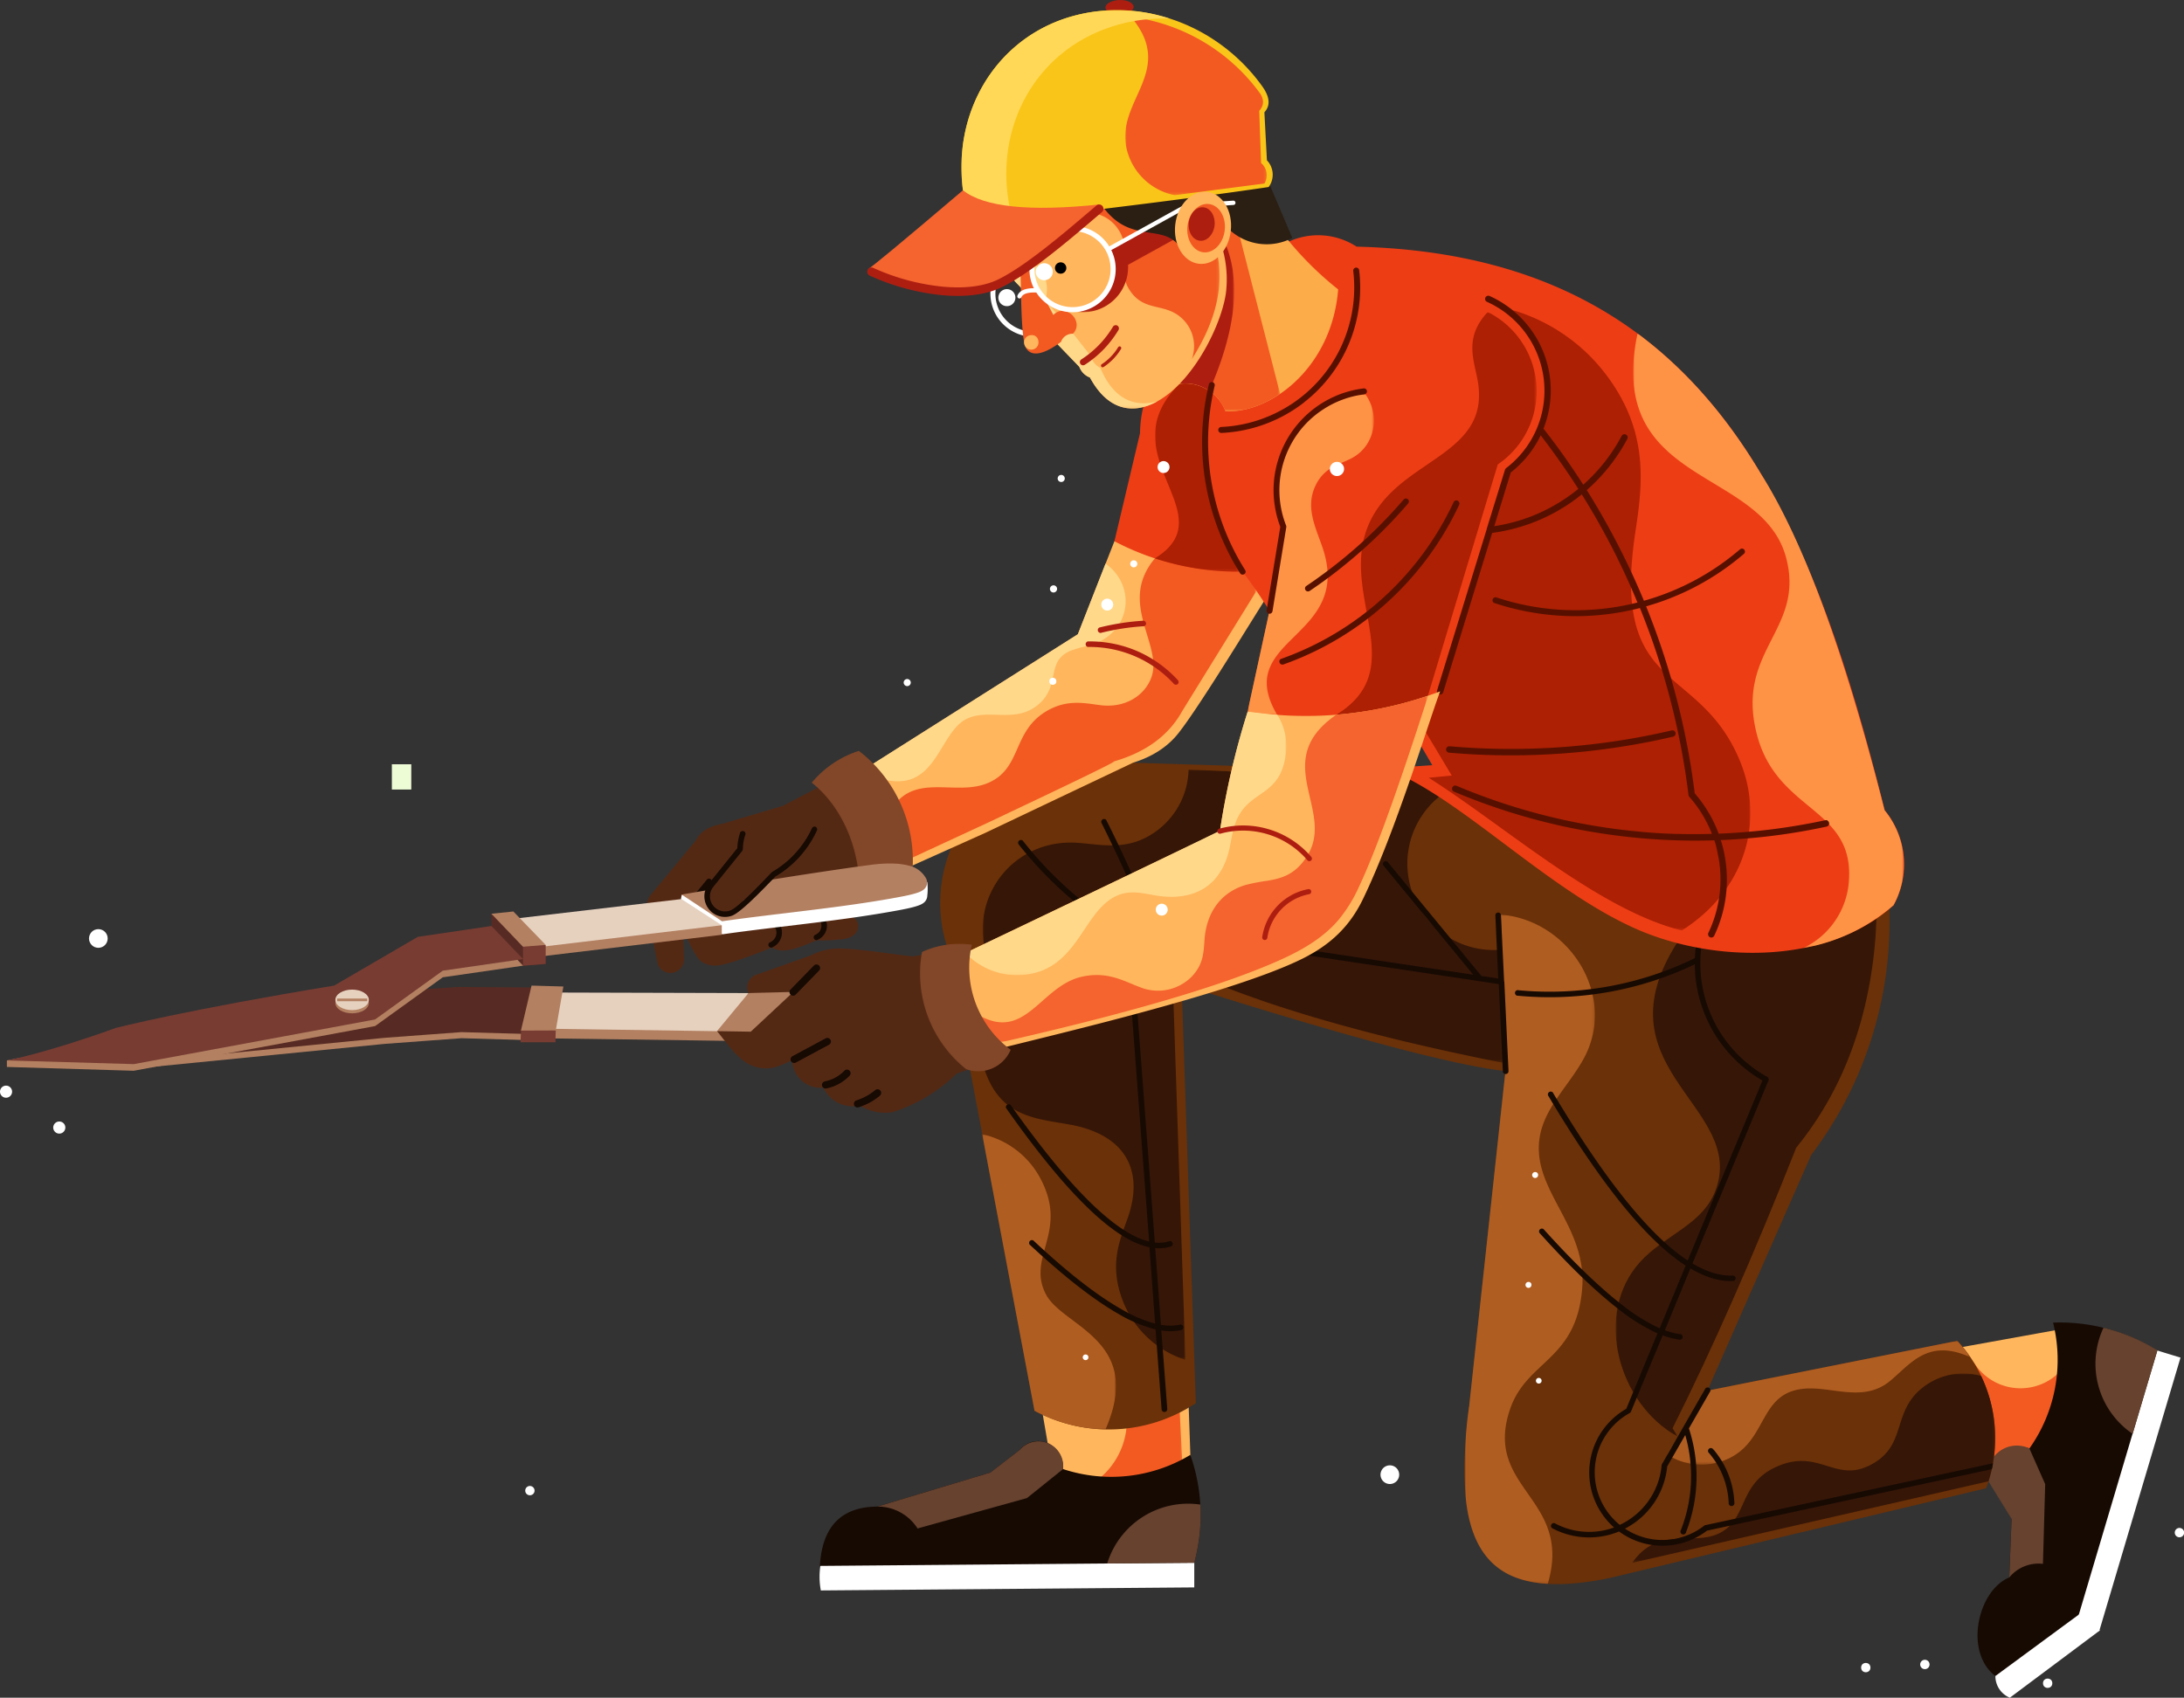 <?xml version="1.0" encoding="UTF-8"?> <svg xmlns="http://www.w3.org/2000/svg" xmlns:xlink="http://www.w3.org/1999/xlink" id="Layer_1" data-name="Layer 1" viewBox="0 0 769.24 598.06"><rect x="0" y="0" width="769.24" height="598.06" fill="#333333" stroke="none"/><defs><style>.cls-1{fill:url(#linear-gradient);}.cls-2{fill:url(#linear-gradient-2);}.cls-3{fill:url(#linear-gradient-3);}.cls-4{fill:url(#linear-gradient-4);}.cls-5{fill:url(#linear-gradient-5);}.cls-6{fill:url(#linear-gradient-6);}.cls-7{fill:url(#linear-gradient-7);}.cls-8{fill:url(#linear-gradient-8);}.cls-9{fill:url(#linear-gradient-9);}.cls-10{fill:url(#linear-gradient-10);}.cls-11{fill:url(#linear-gradient-11);}.cls-12{fill:url(#linear-gradient-12);}.cls-13{fill:url(#linear-gradient-13);}.cls-14{fill:url(#linear-gradient-14);}.cls-15{fill:url(#linear-gradient-15);}.cls-16{fill:url(#linear-gradient-16);}.cls-17{fill:url(#linear-gradient-17);}.cls-18{fill:url(#linear-gradient-18);}.cls-19{fill:url(#linear-gradient-19);}.cls-20{fill:url(#linear-gradient-20);}.cls-21{fill:url(#linear-gradient-21);}.cls-22{fill:url(#linear-gradient-22);}.cls-23{fill:url(#linear-gradient-23);}.cls-24{fill:url(#linear-gradient-25);}.cls-25{fill:url(#linear-gradient-26);}.cls-26{fill:#ffb65c;}.cls-26,.cls-28,.cls-29,.cls-30,.cls-31,.cls-33,.cls-35,.cls-39,.cls-40,.cls-46,.cls-47,.cls-48,.cls-49,.cls-51,.cls-53,.cls-54,.cls-57,.cls-59,.cls-64,.cls-67,.cls-71,.cls-72,.cls-73,.cls-76,.cls-77{fill-rule:evenodd;}.cls-27{mask:url(#mask);}.cls-28{fill:#f25a22;}.cls-29,.cls-63{fill:#fff;}.cls-30,.cls-50{fill:#170a03;}.cls-31{fill:#66422f;}.cls-32{mask:url(#mask-2);}.cls-33{fill:#6b3108;}.cls-34{mask:url(#mask-3);}.cls-35{fill:#b05d21;}.cls-36{mask:url(#mask-4);}.cls-37{mask:url(#mask-5);}.cls-38{mask:url(#mask-6);}.cls-39{fill:#361607;}.cls-40{fill:#ffd88a;}.cls-41{mask:url(#mask-7);}.cls-42{mask:url(#mask-9);}.cls-43{mask:url(#mask-10);}.cls-44{mask:url(#mask-11);}.cls-45{mask:url(#mask-12);}.cls-46,.cls-55{fill:#b38061;}.cls-47{fill:#572b23;}.cls-48{fill:#e6d1bf;}.cls-49{fill:#542914;}.cls-51{fill:#ed3d15;}.cls-52,.cls-67{fill:#ad1e11;}.cls-53{fill:#824628;}.cls-54{fill:#783c32;}.cls-56{mask:url(#mask-13);}.cls-57{fill:#ad2003;}.cls-58{mask:url(#mask-14);}.cls-59{fill:#ff9345;}.cls-60{mask:url(#mask-15);}.cls-61{mask:url(#mask-16);}.cls-62{mask:url(#mask-17);}.cls-64{fill:#fcac49;}.cls-65{mask:url(#mask-18);}.cls-66{mask:url(#mask-19);}.cls-68{mask:url(#mask-20);}.cls-69{mask:url(#mask-21);}.cls-70{mask:url(#mask-22);}.cls-72{fill:#2b1f13;}.cls-73{fill:#fac519;}.cls-74{mask:url(#mask-23);}.cls-75{mask:url(#mask-24);}.cls-76{fill:#ffd857;}.cls-77{fill:#f5632e;}.cls-78{fill:#571000;}.cls-79{mask:url(#mask-25);}.cls-80{mask:url(#mask-26);}.cls-81{fill:#eefcd6;}</style><linearGradient id="linear-gradient" x1="-48.6" y1="773.09" x2="-23.13" y2="804.34" gradientTransform="translate(1086.79 -194.55)" gradientUnits="userSpaceOnUse"><stop offset="0"></stop><stop offset="1" stop-color="#fff"></stop></linearGradient><linearGradient id="linear-gradient-2" x1="-62.93" y1="785.67" x2="-8.75" y2="816.27" gradientTransform="translate(775.47 -194.48)" xlink:href="#linear-gradient"></linearGradient><linearGradient id="linear-gradient-3" x1="-87.41" y1="744.45" x2="38.94" y2="728.78" gradientTransform="translate(962.53 -213.68)" xlink:href="#linear-gradient"></linearGradient><linearGradient id="linear-gradient-4" x1="-21.64" y1="774.71" x2="47.52" y2="771.25" gradientTransform="translate(820.12 -345.43)" xlink:href="#linear-gradient"></linearGradient><linearGradient id="linear-gradient-5" x1="-38.46" y1="692.98" x2="6.74" y2="779.34" gradientTransform="translate(864.13 -463.72)" xlink:href="#linear-gradient"></linearGradient><linearGradient id="linear-gradient-6" x1="35.54" y1="719.12" x2="-38.59" y2="783.4" gradientTransform="translate(832.95 -467.93)" xlink:href="#linear-gradient"></linearGradient><linearGradient id="linear-gradient-7" x1="-66.53" y1="763.61" x2="-15.5" y2="799.76" gradientTransform="translate(800.25 -518.36)" xlink:href="#linear-gradient"></linearGradient><linearGradient id="linear-gradient-8" x1="74.91" y1="654.19" x2="2.19" y2="728.18" gradientTransform="translate(894.02 -391.99)" xlink:href="#linear-gradient"></linearGradient><linearGradient id="linear-gradient-9" x1="-74.37" y1="823.67" x2="53.21" y2="650.16" gradientTransform="translate(968.71 -385.83)" xlink:href="#linear-gradient"></linearGradient><linearGradient id="linear-gradient-10" x1="-19.43" y1="837.94" x2="-27.41" y2="774.35" gradientTransform="translate(808.95 -574.84)" xlink:href="#linear-gradient"></linearGradient><linearGradient id="linear-gradient-11" x1="-34.22" y1="839.3" x2="-33.17" y2="781.04" gradientTransform="translate(808.95 -582.08)" xlink:href="#linear-gradient"></linearGradient><linearGradient id="linear-gradient-12" x1="21.89" y1="780.33" x2="-36.81" y2="789.24" gradientTransform="translate(748.94 -575.85)" xlink:href="#linear-gradient"></linearGradient><linearGradient id="linear-gradient-13" x1="22.2" y1="724.47" x2="-46.36" y2="803.43" gradientTransform="translate(739.42 -216.22)" xlink:href="#linear-gradient"></linearGradient><linearGradient id="linear-gradient-14" x1="-24.7" y1="822.22" x2="-18.07" y2="783.09" gradientTransform="translate(776.18 -593.19)" xlink:href="#linear-gradient"></linearGradient><linearGradient id="linear-gradient-15" x1="-46.53" y1="828.03" x2="-10.55" y2="796.78" gradientTransform="translate(773.08 -609.77)" xlink:href="#linear-gradient"></linearGradient><linearGradient id="linear-gradient-16" x1="-51.79" y1="766.91" x2="17.54" y2="821.03" gradientTransform="translate(789.8 -651)" xlink:href="#linear-gradient"></linearGradient><linearGradient id="linear-gradient-17" x1="47.28" y1="759.01" x2="-37.89" y2="805.26" gradientTransform="translate(732.11 -643.4)" xlink:href="#linear-gradient"></linearGradient><linearGradient id="linear-gradient-18" x1="103.04" y1="829.29" x2="10.37" y2="776.63" gradientTransform="translate(734.46 -376.23)" xlink:href="#linear-gradient"></linearGradient><linearGradient id="linear-gradient-19" x1="-15.84" y1="749.71" x2="84.97" y2="776.54" gradientTransform="translate(737.97 -352.64)" xlink:href="#linear-gradient"></linearGradient><linearGradient id="linear-gradient-20" x1="-40.6" y1="862.76" x2="28.29" y2="781.42" gradientTransform="translate(980.78 -203.8)" xlink:href="#linear-gradient"></linearGradient><linearGradient id="linear-gradient-21" x1="77.28" y1="645.26" x2="-96.91" y2="755" gradientTransform="translate(909.41 -161.82)" xlink:href="#linear-gradient"></linearGradient><linearGradient id="linear-gradient-22" x1="-92.91" y1="827.9" x2="83.79" y2="770.88" gradientTransform="translate(968.37 -169.24)" xlink:href="#linear-gradient"></linearGradient><linearGradient id="linear-gradient-23" x1="-42.83" y1="764.62" x2="75.46" y2="772.6" gradientTransform="translate(706.81 -416.76)" xlink:href="#linear-gradient"></linearGradient><linearGradient id="linear-gradient-25" x1="-71.23" y1="825.22" x2="37.04" y2="716.58" gradientTransform="translate(738.88 -240.71)" xlink:href="#linear-gradient"></linearGradient><linearGradient id="linear-gradient-26" x1="-30.47" y1="777.74" x2="25.35" y2="800.62" gradientTransform="translate(739.64 -382.74)" xlink:href="#linear-gradient"></linearGradient><mask id="mask" x="693.31" y="479.69" width="35.83" height="45.51" maskUnits="userSpaceOnUse"><g transform="translate(-350.36 -104.8)"><rect class="cls-1" x="1043.67" y="584.49" width="35.83" height="45.51"></rect></g></mask><mask id="mask-2" x="381.99" y="489.48" width="34.72" height="35.79" maskUnits="userSpaceOnUse"><g transform="translate(-350.36 -104.8)"><rect class="cls-2" x="732.35" y="594.28" width="34.72" height="35.79"></rect></g></mask><mask id="mask-3" x="345.93" y="399.55" width="47.12" height="104" maskUnits="userSpaceOnUse"><g transform="translate(-350.36 -104.8)"><rect class="cls-13" x="696.3" y="504.35" width="47.12" height="104"></rect></g></mask><mask id="mask-4" x="587.3" y="472.34" width="106.69" height="43.62" maskUnits="userSpaceOnUse"><g transform="translate(-350.36 -104.8)"><rect class="cls-20" x="937.66" y="577.14" width="106.69" height="43.62"></rect></g></mask><mask id="mask-5" x="515.92" y="322.17" width="45.84" height="235.77" maskUnits="userSpaceOnUse"><g transform="translate(-350.36 -104.8)"><rect class="cls-21" x="866.29" y="426.97" width="45.84" height="235.77"></rect></g></mask><mask id="mask-6" x="574.89" y="483.82" width="127.85" height="66.7" maskUnits="userSpaceOnUse"><g transform="translate(-350.36 -104.8)"><rect class="cls-22" x="925.25" y="588.62" width="127.85" height="66.7"></rect></g></mask><mask id="mask-7" x="313.32" y="191.81" width="129.24" height="111.19" maskUnits="userSpaceOnUse"><g transform="translate(-350.36 -104.8)"><rect class="cls-23" x="663.69" y="296.61" width="129.24" height="111.19"></rect></g></mask><mask id="mask-9" x="345.4" y="351.56" width="72.13" height="127.49" maskUnits="userSpaceOnUse"><g transform="translate(-350.36 -104.8)"><rect class="cls-24" x="695.77" y="456.36" width="72.13" height="127.49"></rect></g></mask><mask id="mask-10" x="346.16" y="271.09" width="92.9" height="65.93" maskUnits="userSpaceOnUse"><g transform="translate(-350.36 -104.8)"><rect class="cls-25" x="696.52" y="375.89" width="92.9" height="65.93"></rect></g></mask><mask id="mask-11" x="569.05" y="323.47" width="91.94" height="182.61" maskUnits="userSpaceOnUse"><g transform="translate(-350.36 -104.8)"><rect class="cls-3" x="919.42" y="428.27" width="91.94" height="182.61"></rect></g></mask><mask id="mask-12" x="426.64" y="271.64" width="102.8" height="102.69" maskUnits="userSpaceOnUse"><g transform="translate(-350.36 -104.8)"><rect class="cls-4" x="777.01" y="376.44" width="102.8" height="102.69"></rect></g></mask><mask id="mask-13" x="470.64" y="109.94" width="70.58" height="146.09" maskUnits="userSpaceOnUse"><g transform="translate(-350.36 -104.8)"><rect class="cls-5" x="821.01" y="214.74" width="70.58" height="146.09"></rect></g></mask><mask id="mask-14" x="439.47" y="138.79" width="44.47" height="113.03" maskUnits="userSpaceOnUse"><g transform="translate(-350.36 -104.8)"><rect class="cls-6" x="789.83" y="243.59" width="44.47" height="113.03"></rect></g></mask><mask id="mask-15" x="406.77" y="133.67" width="29.65" height="67.73" maskUnits="userSpaceOnUse"><g transform="translate(-350.36 -104.8)"><rect class="cls-7" x="757.13" y="238.47" width="29.65" height="67.73"></rect></g></mask><mask id="mask-16" x="500.53" y="109.19" width="115.98" height="218.57" maskUnits="userSpaceOnUse"><g transform="translate(-350.36 -104.8)"><rect class="cls-8" x="850.9" y="213.99" width="115.98" height="218.57"></rect></g></mask><mask id="mask-17" x="575.23" y="117.48" width="95.35" height="216.44" maskUnits="userSpaceOnUse"><g transform="translate(-350.36 -104.8)"><rect class="cls-9" x="925.59" y="222.28" width="95.35" height="216.44"></rect></g></mask><mask id="mask-18" x="415.47" y="76.55" width="35.45" height="68.36" maskUnits="userSpaceOnUse"><g transform="translate(-350.36 -104.8)"><rect class="cls-10" x="765.83" y="181.35" width="35.45" height="68.36"></rect></g></mask><mask id="mask-19" x="415.47" y="86.65" width="19.25" height="51.02" maskUnits="userSpaceOnUse"><g transform="translate(-350.36 -104.8)"><rect class="cls-11" x="765.83" y="191.45" width="19.25" height="51.02"></rect></g></mask><mask id="mask-20" x="355.46" y="67.24" width="52.33" height="76.66" maskUnits="userSpaceOnUse"><g transform="translate(-350.36 -104.8)"><rect class="cls-12" x="705.83" y="172.04" width="52.33" height="76.66"></rect></g></mask><mask id="mask-21" x="382.69" y="62.81" width="46.85" height="63.76" maskUnits="userSpaceOnUse"><g transform="translate(-350.36 -104.8)"><rect class="cls-14" x="733.06" y="167.61" width="46.85" height="63.76"></rect></g></mask><mask id="mask-22" x="379.59" y="79.05" width="36.78" height="30.94" maskUnits="userSpaceOnUse"><g transform="translate(-350.36 -104.8)"><rect class="cls-15" x="729.96" y="183.85" width="36.78" height="30.94"></rect></g></mask><mask id="mask-23" x="396.32" y="5.93" width="49.86" height="62.83" maskUnits="userSpaceOnUse"><g transform="translate(-350.36 -104.8)"><rect class="cls-16" x="746.68" y="110.73" width="49.86" height="62.83"></rect></g></mask><mask id="mask-24" x="338.63" y="3.56" width="73.41" height="72.79" maskUnits="userSpaceOnUse"><g transform="translate(-350.36 -104.8)"><rect class="cls-17" x="688.99" y="108.36" width="73.41" height="72.79"></rect></g></mask><mask id="mask-25" x="340.98" y="250.62" width="112.14" height="92.91" maskUnits="userSpaceOnUse"><g transform="translate(-350.36 -104.8)"><rect class="cls-18" x="691.34" y="355.42" width="112.14" height="92.91"></rect></g></mask><mask id="mask-26" x="344.49" y="245.08" width="158.48" height="122.04" maskUnits="userSpaceOnUse"><g transform="translate(-350.36 -104.8)"><rect class="cls-19" x="694.85" y="349.88" width="158.48" height="122.04"></rect></g></mask></defs><path class="cls-26" d="M1040.36,579.53c6.36,33,7.16,47,7.16,47,19.67-6.83,29.52-10.7,29.52-10.7q10.65-25.95-2.42-42.49Z" transform="translate(-350.36 -104.8)"></path><g class="cls-27"><path class="cls-28" d="M1061.29,593.84a19.37,19.37,0,0,1-15.88-9.35q-7,33.32,14.21,45.52,25.68-28.71,18.19-44.31A19.36,19.36,0,0,1,1061.29,593.84Z" transform="translate(-350.36 -104.8)"></path></g><path class="cls-29" d="M1097.21,574.59a58.63,58.63,0,0,0-14-.88,55.63,55.63,0,0,1-8.48,44.17,9,9,0,0,0-10,2.55,8.56,8.56,0,0,0-.72,10.06l4.35,12.15-.64,41.32a29.05,29.05,0,0,0-1.15,5.87l.23-.21a3,3,0,0,1,3.67-.78,3.06,3.06,0,0,1,1.52,1.75l0,0,0-.16a3,3,0,0,1,3.66-2.19l.26.07,0-.11a10.76,10.76,0,0,1,.85-1.78,7,7,0,0,1,.45-1,26.83,26.83,0,0,1,7.22-2.75c.14-.25.29-.46.45-.71a4.42,4.42,0,0,1,.57-.65l.11-.16a13.34,13.34,0,0,1,4.22-1.89l28.59-96.21-21.91-6.7Z" transform="translate(-350.36 -104.8)"></path><path class="cls-30" d="M1073.48,570.72a54,54,0,0,1-8.33,44.34,9.41,9.41,0,0,0-10.3,2.46c-6.77,7.78.07,14.92,4,22.38l-.81,20.6c-11.08,4.58-16,26.22-4.89,34.71a34.85,34.85,0,0,0,4.87-1.71,15.82,15.82,0,0,0,3.5,6.42,3.43,3.43,0,0,1,1.71-1.75l0,0,.36-.24a2.81,2.81,0,0,1,.69-.6c.22-.16.93-.56.69-.44l-.17.08,1.43-1.42a4,4,0,0,1,.86-.62l0,0a3,3,0,0,1,3.94-4l1.27-1.26.27-.37a3.64,3.64,0,0,1,.81-.76,4.73,4.73,0,0,1,.36-.45,3,3,0,0,1,.93-1.17l1.09-.81a3,3,0,0,1,3.16-.29l31.24-105.19A63.89,63.89,0,0,0,1073.48,570.72Z" transform="translate(-350.36 -104.8)"></path><path class="cls-31" d="M1101.52,609.91l8.73-29.39a64.57,64.57,0,0,0-19-8A29.83,29.83,0,0,0,1101.52,609.91Z" transform="translate(-350.36 -104.8)"></path><path class="cls-29" d="M1053.17,695.21a8.21,8.21,0,0,0,5.09,7.65L1090,679.13l-7.4-5.59Z" transform="translate(-350.36 -104.8)"></path><path class="cls-31" d="M1054.26,616.33a10.21,10.21,0,0,0-3.47,10.4q8.07,13.17,8.08,13.17l-.81,20.6a13.28,13.28,0,0,1,11.86-4.79s.27-9.37.79-28.1l-5.56-12.55A10.23,10.23,0,0,0,1054.26,616.33Z" transform="translate(-350.36 -104.8)"></path><path class="cls-26" d="M768.63,588.69l-26.28,2.72-26.27,2.71,3.57,20.68q1.8,10.34,3.58,20.67l23.42-2.42,23.43-2.42-.72-21Q769,599.19,768.63,588.69Z" transform="translate(-350.36 -104.8)"></path><g class="cls-32"><path class="cls-28" d="M745,594.28A26.68,26.68,0,0,1,732.35,629a63,63,0,0,0,34.72-3.33s-.47-9.17-1.4-27.53Z" transform="translate(-350.36 -104.8)"></path></g><path class="cls-29" d="M724.9,632.33a9,9,0,0,0-5.35-8.77,8.56,8.56,0,0,0-9.83,2.26l-10.35,7.71L659.68,645q-13.14.09-17.77,9.6c-.71.21-1.52.49-2.44.86a25.88,25.88,0,0,0,0,9.61L771,664V641.12h1.84a58.94,58.94,0,0,0-3.23-13.6A55.58,55.58,0,0,1,724.9,632.33Z" transform="translate(-350.36 -104.8)"></path><path class="cls-30" d="M724.77,622.31a9.38,9.38,0,0,0-5.36-9.13,8.34,8.34,0,0,0-9.85,2.35l-10.37,8-39.8,12q-19.1.12-20.25,20.9L771,655.32a63.81,63.81,0,0,0-1.39-38A54,54,0,0,1,724.77,622.31Z" transform="translate(-350.36 -104.8)"></path><path class="cls-31" d="M719.67,613.29a8.7,8.7,0,0,0-10.11,2.24l-10.37,8-39.8,12a16.63,16.63,0,0,1,14.15,7.71l38.53-10.71,12.7-10.2A8.7,8.7,0,0,0,719.67,613.29Z" transform="translate(-350.36 -104.8)"></path><path class="cls-31" d="M740.34,655.57l30.66-.25a64.24,64.24,0,0,0,2.14-20.5A29.81,29.81,0,0,0,740.34,655.57Z" transform="translate(-350.36 -104.8)"></path><path class="cls-33" d="M951.72,594.71l36.54-83A136.35,136.35,0,0,0,1015,413.76l-176.68-38.3-48.91-.73L742,373.26a50.6,50.6,0,0,0-58.29,64.36l31.05,164.16a55.29,55.29,0,0,0,56.78-2.68l-5-147.48q85.82,27.25,114.1,30.51l-12.78,118c-5.91,46.57,2.48,70.25,49.36,60.58l132.69-31.64a50.73,50.73,0,0,0-10.08-51.92Z" transform="translate(-350.36 -104.8)"></path><g class="cls-34"><path class="cls-35" d="M718.81,560.86c-7.1-13.37,8.18-21.94-2.07-41.05a30.69,30.69,0,0,0-20.44-15.46q8.7,46,18.43,97.43a55.38,55.38,0,0,0,25,6.56C753.52,576.9,724.84,572.23,718.81,560.86Z" transform="translate(-350.36 -104.8)"></path></g><g class="cls-36"><path class="cls-35" d="M953.81,594.29l-1.13.23-1,.19s-4.68,7.51-14.06,22.52a22.22,22.22,0,0,0,18.61,2.52c17.49-5.44,12.43-24.62,30.13-25.79,9.74-.64,20.59,5,29.9-2.84,7.17-6,13.22-14.89,28-8.25a50.2,50.2,0,0,0-4.52-5.73Z" transform="translate(-350.36 -104.8)"></path></g><g class="cls-37"><path class="cls-35" d="M879,427q1.5,56.13,1.49,56.13-6.27,58-12.67,117a152,152,0,0,0-1.26,31.77q1.68,18.11,11.74,25.41,6.39,4.76,17.2,5.44c9-30.28-22.79-33.39-13.31-61.43,5.88-17.41,23.39-17.12,25.44-42.62,1.63-20.24-14.47-32.22-15.25-48.19-.66-13.39,9.71-21.75,15.71-32.64C920.21,455.91,903.29,429,879,427Z" transform="translate(-350.36 -104.8)"></path></g><g class="cls-38"><path class="cls-39" d="M1029.35,592.34c-13,8.42-6.93,20.52-18.77,27.73-7,4.29-11.92,2.61-17.16,1-4.6-1.41-9.47-2.77-16.32,0-14.69,5.86-10.82,18.48-20.93,23.73-9.36,4.85-21.73-2.69-30.92,10.55l125.5-28.73a50.67,50.67,0,0,0-2.61-37.11A23,23,0,0,0,1029.35,592.34Z" transform="translate(-350.36 -104.8)"></path></g><path class="cls-26" d="M773,292.39a38.08,38.08,0,0,0-30.13,3.08L730,328.23l-82.46,52.2a42.11,42.11,0,0,1,19.36,31.45l30.31-13.59,52.21-24.8q10.43-3.24,16.13-10.57c7.81-10,25.41-39.21,32.18-49.73C793.16,303.68,783,295.58,773,292.39Z" transform="translate(-350.36 -104.8)"></path><path class="cls-40" d="M739.75,303.34,730,328.23,656.09,375q-2.57,8.63,3.67,3.88c20.87,6.54,20.84-16.47,31.56-21.07,7.37-3.17,16,1.35,23.54-3.9a13.88,13.88,0,0,0,5.77-8.07c1.37-4.76.9-9.31,6.77-11.78a41.13,41.13,0,0,1,6-1.73C748.8,328.54,751,311.35,739.75,303.34Z" transform="translate(-350.36 -104.8)"></path><g class="cls-41"><path class="cls-28" d="M762.22,296.61c-22.11,17.8-1.31,34.37-6.48,47.22-2.49,6.19-9.23,10.47-17.83,9.38-5.56-.71-11.6-2.09-18.62,1.91-12.79,7.3-8.7,20.7-21.42,25.69-11.59,4.55-26.28-4.4-34.18,10.16l6.12,16.83,28.94-13.4Q743.6,373.22,742.81,373l-.84.24a3,3,0,0,1,.84-.24q16.86-4.9,23.94-17.69s8.72-14.13,26.18-42.38C792,304.24,782.37,299.68,762.22,296.61Z" transform="translate(-350.36 -104.8)"></path></g><g class="cls-41"><path class="cls-28" d="M742,373.26l.84-.24A3,3,0,0,0,742,373.26Z" transform="translate(-350.36 -104.8)"></path></g><g class="cls-42"><path class="cls-39" d="M695.77,476.43c4.66,22.27,18.91,22.18,31.88,24.62,18.09,3.41,26.18,15.19,19.85,33-2.79,7.84-6.52,16.16-1.74,28.79a35.14,35.14,0,0,0,22.14,21q-4.27-127.49-4.28-127.48Q699.27,461.24,695.77,476.43Z" transform="translate(-350.36 -104.8)"></path></g><g class="cls-43"><path class="cls-39" d="M769,375.89a27.58,27.58,0,0,1-10.84,21.3c-9.8,7.47-18.79,5.27-27.88,4.54-22.74-1.82-38.85,18.89-32.34,40.09q100.9-9.84,90.47-65Q790,376.83,769,375.89Z" transform="translate(-350.36 -104.8)"></path></g><g class="cls-44"><path class="cls-39" d="M955.47,521.4c-2,8-7.26,12.53-13.16,16.71-4.83,3.43-10.09,6.62-14.31,11.28-16.43,18.17-7.79,49.92,13.31,61.49l-1.86-2.94q20.88-41.52,43.57-98.85,26.24-32.19,28.34-80.82L941,437C913.62,480.08,962.38,493.67,955.47,521.4Z" transform="translate(-350.36 -104.8)"></path></g><g class="cls-45"><path class="cls-39" d="M847.71,418.93a30.39,30.39,0,0,1,11-34.58Q849,372,837.05,379q-52.38,30.39-60,71.63,39,15.95,102.51,28.54,1.07-15.93-1.85-39.72A30.41,30.41,0,0,1,847.71,418.93Z" transform="translate(-350.36 -104.8)"></path></g><path class="cls-46" d="M486.11,456.28l-88.64,25,88.42-8.75,27-2,25.92.76s1.32-5.49,4-16.46l-30.93-.21Z" transform="translate(-350.36 -104.8)"></path><path class="cls-47" d="M486.11,454.15l-88.64,25,88.42-8.76,27-2,25.92.75s1.32-5.48,4-16.45l-30.93-.21Z" transform="translate(-350.36 -104.8)"></path><path class="cls-46" d="M543.91,470.59l61.81.86q11-4.56,11.66-13.42l-72.58-.19Q543.92,470.59,543.91,470.59Z" transform="translate(-350.36 -104.8)"></path><path class="cls-48" d="M543.91,467.2l58.94.86q10.5-4.57,11.12-13.43l-69.21-.19Q543.91,467.19,543.91,467.2Z" transform="translate(-350.36 -104.8)"></path><path class="cls-46" d="M614,454.63l-11.12,13.43q19.36,9,31.4-10.52Q634.1,447.48,614,454.63Z" transform="translate(-350.36 -104.8)"></path><path class="cls-49" d="M638.3,382.3l-12.13,6.36L604.82,395q-7.05,1.21-9.33,5.82l-15.67,18.94a7.15,7.15,0,0,0-1.73,5.66l4,19.21a4.78,4.78,0,0,0,9.18-2l-.39-10.06c1.43,2.67,4.48,9.48,6.38,10.88a8.64,8.64,0,0,0,5.87,1.46c4-.32,15.76-4.94,19.14-6.34,4.28,2.89,11.41-.85,15.74-2.52a59.24,59.24,0,0,0,9.29-.42c2.58-.32,5.27-1.6,5.31-4.62a3.39,3.39,0,0,0-.74-2.22c-.93-1.19-2.69-2-4.21-2.75l-2.7-1.35,8.11-5.72a26.82,26.82,0,0,0-14.81-36.6Z" transform="translate(-350.36 -104.8)"></path><path class="cls-50" d="M880.14,450.49,879,427a1,1,0,0,0-1.95.09l1,22.4-5.92-.89-33.07-40.23a1,1,0,0,0-1.51,1.24l31.7,38.56-108.53-16.3a1,1,0,0,0-.84.28l-5.47,5a133.28,133.28,0,0,1-43.81-36.21,1,1,0,0,0-1.54,1.21A135.29,135.29,0,0,0,753,438.52l-5,4.54a1,1,0,0,0-.32.8l7.42,98.28q-6.84-1.59-15.77-9.23-14.05-12-33-38.87a1,1,0,0,0-1.6,1.12q19,27,33.28,39.23,9.63,8.25,17.2,9.78l2,26.9a49.32,49.32,0,0,1-12.12-5.22q-13-7.43-30.76-24.06a1,1,0,0,0-1.33,1.43q18,16.78,31.12,24.33a49.38,49.38,0,0,0,13.24,5.56l2.13,28.17a1,1,0,1,0,2-.15l-2.09-27.64a19.09,19.09,0,0,0,6.77-.09,1,1,0,1,0-.4-1.92,17.17,17.17,0,0,1-6.52,0l-2-27a14.09,14.09,0,0,0,5.22-.48,1,1,0,1,0-.54-1.87,12.43,12.43,0,0,1-4.83.38l-7.42-98.31,5.62-5.13.07-.07,5.63-5.13,117.25,17.6,1.43,30.73a1,1,0,0,0,2-.09l-1.47-31.46A.66.66,0,0,0,880.14,450.49Z" transform="translate(-350.36 -104.8)"></path><path class="cls-50" d="M745,408.56q3.24,7,6.27,14.24a1,1,0,0,0,1.28.52,1,1,0,0,0,.53-1.28q-3-7.16-6.3-14.3T740,393.67a1,1,0,0,0-1.74.88Q741.72,401.5,745,408.56Z" transform="translate(-350.36 -104.8)"></path><path class="cls-50" d="M953.83,615.43a1,1,0,1,0-1.49,1.27,29,29,0,0,1,6.9,17.68,1,1,0,1,0,2-.07,30.93,30.93,0,0,0-7.36-18.88Z" transform="translate(-350.36 -104.8)"></path><path class="cls-50" d="M951,642.07h0a.92.92,0,0,0-.4.19,23.87,23.87,0,0,1-24.77,2.8,22.43,22.43,0,0,1-3.14-1.77l.69-.36a27.57,27.57,0,0,0,14.19-21.54l6.36-11.07a52.09,52.09,0,0,1-1.53,33.48,1,1,0,1,0,1.82.71,54.1,54.1,0,0,0,1-36.51l7.35-12.8a1,1,0,1,0-1.7-1l-15.13,26.37a.9.9,0,0,0-.13.47,25.71,25.71,0,0,1-13.21,20.15c-.51.28-1,.54-1.53.78a23.88,23.88,0,0,1-8.81-17.73,23.86,23.86,0,0,1,12.31-21.67.92.92,0,0,0,.43-.48L936,575.2a25.27,25.27,0,0,0,5.69,1.49,1,1,0,1,0,.25-1.93,24.08,24.08,0,0,1-5.19-1.36l9-21.77q8,4.73,15,4.45a1,1,0,0,0,.94-1,1,1,0,0,0-1-.93q-6.59.25-14.21-4.27l26.78-64.48a1,1,0,0,0-.43-1.24,45.68,45.68,0,0,1-20.6-56.21,1,1,0,0,0-1.83-.69,47.76,47.76,0,0,0-3.08,15.09.9.9,0,0,0-.23.08,116.53,116.53,0,0,1-61.82,11.21,1,1,0,1,0-.17,1.94,118.42,118.42,0,0,0,62.19-11.08,47.68,47.68,0,0,0,23.84,40.94l-26.33,63.39Q924.68,535.64,897.49,490a1,1,0,1,0-1.69,1q27.5,46.21,48.28,59.65l-9.16,22.07a65.06,65.06,0,0,1-13.14-8.18q-12-9.27-27.75-26.75a1,1,0,0,0-1.46,1.3q15.82,17.61,28,27a67.48,67.48,0,0,0,13.58,8.43l-11,26.58a25.81,25.81,0,0,0-4.29,41.79,25.65,25.65,0,0,1-20.6-1.33,1,1,0,1,0-.9,1.74,27.66,27.66,0,0,0,23.26,1,26.38,26.38,0,0,0,4.36,2.59,25.78,25.78,0,0,0,26.62-2.89l100.33-21.65c.14-.66.28-1.33.4-2a.86.86,0,0,0-.39,0Z" transform="translate(-350.36 -104.8)"></path><path class="cls-51" d="M828.18,191.69a24.87,24.87,0,0,0-27.58.31l-30.5,39.37q-17.75,4.31-18.22,26.1l-9,38A93.51,93.51,0,0,0,788,306.18,166.64,166.64,0,0,1,797.5,320s-2.56,11.82-7.67,35.46a71,71,0,0,0,54.14.29l10.87,18.61c-6.19.39-16.5,1.14-16.5,1.14,25.81,9.62,56.42,42.33,88,56.4,27.21,12.14,67.41,13,91-8.22a30,30,0,0,0-3.14-33.45C987.88,285.64,952.3,194.68,828.18,191.69Z" transform="translate(-350.36 -104.8)"></path><path class="cls-52" d="M750.86,334.15a42,42,0,0,0-17.34-3.39,1,1,0,0,0,0,1.95,40.27,40.27,0,0,1,30.3,13,1,1,0,0,0,1.39.05,1,1,0,0,0,0-1.38A42.27,42.27,0,0,0,750.86,334.15Z" transform="translate(-350.36 -104.8)"></path><path class="cls-52" d="M752.74,323.48c-2.54.17-5.09.45-7.63.85s-5.06.91-7.53,1.53a1,1,0,0,0,.48,1.9q3.66-.92,7.35-1.5t7.45-.83a1,1,0,1,0-.12-1.95Z" transform="translate(-350.36 -104.8)"></path><path class="cls-53" d="M652.87,369.31a35.84,35.84,0,0,0-16.6,11.2C647.89,389.74,654,406,653,421.82a14,14,0,0,0,18.28-6.26A48.76,48.76,0,0,0,652.87,369.31Z" transform="translate(-350.36 -104.8)"></path><path class="cls-50" d="M639.44,426.6a1,1,0,1,0-1.16,1.57,3.45,3.45,0,0,1,1.13,1.44,3.36,3.36,0,0,1,.22,1.81,3.42,3.42,0,0,1-.73,1.67,3.5,3.5,0,0,1-1.5,1.05,1,1,0,0,0,.65,1.84,5.33,5.33,0,0,0,2.35-1.65,5.43,5.43,0,0,0,1.17-2.63,5.37,5.37,0,0,0-.36-2.84A5.27,5.27,0,0,0,639.44,426.6Z" transform="translate(-350.36 -104.8)"></path><path class="cls-50" d="M623.88,429.07a1,1,0,0,0-1.38.1,1,1,0,0,0,.09,1.37,3.76,3.76,0,0,1,1,1.48,3.63,3.63,0,0,1,.21,1.79,3.69,3.69,0,0,1-.66,1.68,3.79,3.79,0,0,1-1.37,1.17,1,1,0,1,0,.86,1.75,5.62,5.62,0,0,0,2.1-1.79,5.67,5.67,0,0,0-.87-7.55Z" transform="translate(-350.36 -104.8)"></path><path class="cls-50" d="M599.28,414.71,590.09,426a1,1,0,0,0-.22.63l.07,5.84a1,1,0,1,0,2,0l-.07-5.49,9-11.05a1,1,0,0,0-.14-1.38A1,1,0,0,0,599.28,414.71Z" transform="translate(-350.36 -104.8)"></path><path class="cls-29" d="M675.18,417a10,10,0,0,0-4.85-2.67c-2.75-.72-6.61-.95-12.16-.38,0,0-14.74,1.87-42.94,6.46a3.2,3.2,0,0,1-.29.51,3.89,3.89,0,0,1-1.31,1.53l0,0a2.88,2.88,0,0,1-.34.27,2.71,2.71,0,0,1-.89.57l-.24.16a4.85,4.85,0,0,1-.85.64l-.37.27a3.38,3.38,0,0,1-.41.24,3.13,3.13,0,0,1-.7.46l-.06,0a2.79,2.79,0,0,1-.55.37l-.21.14a3.73,3.73,0,0,1-1,.64,3.41,3.41,0,0,1-1.74.49,4,4,0,0,1-2.23-.38,3.39,3.39,0,0,1-.56-.32,2.51,2.51,0,0,1-.37-.27,1.89,1.89,0,0,1-.27-.2,5.4,5.4,0,0,1-.79-.71l-.1-.1.09.09a3,3,0,0,1-1.42-2l-2.19.37-7.9-3.23a8.11,8.11,0,0,0,0,4.58l14.22,9.41c19.88-2.84,43-4.82,63.32-8.71,3.6-.69,6.36-1.44,7.41-2.24a3.3,3.3,0,0,0,1.49-2.64,20.54,20.54,0,0,0,0-4.83A2.51,2.51,0,0,0,675.18,417Z" transform="translate(-350.36 -104.8)"></path><path class="cls-29" d="M601.88,424.73Z" transform="translate(-350.36 -104.8)"></path><path class="cls-46" d="M670.33,409.71c-2.75-.73-6.61-1-12.16-.39,0,0-13.12,1.66-38.27,5.71a3,3,0,0,1-.87,1.12,2.25,2.25,0,0,1-.21.24,3,3,0,0,1-.78.77,3,3,0,0,1-.77.79l-.27.24a2.91,2.91,0,0,1-.6.56,4.15,4.15,0,0,1-.32.27l-.19.24a3.64,3.64,0,0,1-.49.55,3.28,3.28,0,0,1-.7.58l-.24.16a3.57,3.57,0,0,1-.52.44l-.27.2a3.18,3.18,0,0,1-.37.27,3.1,3.1,0,0,1-.95.46l0,0a3,3,0,0,1-1.07,1.35,7,7,0,0,1-.81.73l-.09.09a4.36,4.36,0,0,1-1,.75l-.27.2a1.84,1.84,0,0,1-.22.17,3.86,3.86,0,0,1-2.12,1.1,3,3,0,0,1-1,.17,4.28,4.28,0,0,1-1.66-.19,3.61,3.61,0,0,1-.82-.33,2.73,2.73,0,0,1-.66-.39,4.51,4.51,0,0,1-.55-.39,3,3,0,0,1-1.86-2.59,2.84,2.84,0,0,1-.07-.66v-2.68a2.88,2.88,0,0,1,.18-1l-9.88,1.68,14.22,9.41c19.88-2.84,43-4.82,63.32-8.71,3.6-.69,6.36-1.44,7.41-2.24a3.17,3.17,0,0,0,.86-4.6A9.11,9.11,0,0,0,670.33,409.71Z" transform="translate(-350.36 -104.8)"></path><path class="cls-50" d="M637.65,396.06a1,1,0,0,0-1.3.48,34.65,34.65,0,0,1-14,15.4.92.92,0,0,0-.26.22l-.81.84c-3.41,3.57-11.06,11.6-13.78,12.56a5.38,5.38,0,0,1-2.92.18,5.26,5.26,0,0,1-2.56-1.39,5.3,5.3,0,0,1-.42-7.13l10.19-12.67a1,1,0,0,0,.22-.64,15.5,15.5,0,0,1,.22-2.45,16.71,16.71,0,0,1,.58-2.42,1,1,0,1,0-1.86-.6,19.1,19.1,0,0,0-.89,5.14l-10,12.42a7.26,7.26,0,0,0,8.07,11.4c3.15-1.12,11-9.37,14.55-13l.75-.79a36.47,36.47,0,0,0,14.65-16.21A1,1,0,0,0,637.65,396.06Z" transform="translate(-350.36 -104.8)"></path><path class="cls-46" d="M598.91,430.42l-8.53-5.53-55.29,6.49a38.24,38.24,0,0,0-4.43-2.85v3.37l9.28,9.93,64.64-7.73v-3.37Q600.29,430,598.91,430.42Z" transform="translate(-350.36 -104.8)"></path><path class="cls-48" d="M530.66,428.53l9.28,9.93,64.64-7.73-14.2-9.21Z" transform="translate(-350.36 -104.8)"></path><path class="cls-47" d="M523.44,426.69v6.65L534.56,445l8-.64-11.25-11.63Q530.26,430.87,523.44,426.69Z" transform="translate(-350.36 -104.8)"></path><path class="cls-54" d="M534.56,438.31V445l8-.64v-6.65Q535.49,435.68,534.56,438.31Z" transform="translate(-350.36 -104.8)"></path><path class="cls-46" d="M523.44,426.69l11.12,11.62,8-.65-11.39-11.77Z" transform="translate(-350.36 -104.8)"></path><path class="cls-54" d="M533.89,467.65s-.1,2.2-.2,4.31l12.31,0s0-2,.11-4.11C544.67,465.64,540.63,465.45,533.89,467.65Z" transform="translate(-350.36 -104.8)"></path><path class="cls-46" d="M533.84,467.85l12.27-.05s.89-5.16,2.68-15.48L537.58,452Q533.83,467.86,533.84,467.85Z" transform="translate(-350.36 -104.8)"></path><path class="cls-46" d="M497.51,437.13l-29.46,17.18c-51.93,8.51-76.3,14.36-76.3,14.36l-30.56,8.94c-1.13-.5-3.92-.25-8.4.76v2.29L397.47,482l85-15.74,23.84-17.18,28.29-4.1-11.12-11.61Z" transform="translate(-350.36 -104.8)"></path><path class="cls-54" d="M497.51,434.83,468.05,452c-51.93,8.51-76.86,14.9-76.86,14.9-24.91,9-38.4,11.46-38.4,11.46l44.68,1.3,85-15.73,23.84-17.19,28.29-4.09L523.44,431Z" transform="translate(-350.36 -104.8)"></path><path class="cls-46" d="M474.38,454.54c-3.25,0-5.89,1.62-5.89,3.61s2.64,3.62,5.89,3.62,5.89-1.62,5.89-3.62S477.63,454.54,474.38,454.54Z" transform="translate(-350.36 -104.8)"></path><path class="cls-48" d="M474.38,453.41c-3.25,0-5.89,1.62-5.89,3.62s2.64,3.61,5.89,3.61,5.89-1.62,5.89-3.61S477.63,453.41,474.38,453.41Z" transform="translate(-350.36 -104.8)"></path><rect class="cls-55" x="118.73" y="351.76" width="10.62" height="0.94"></rect><g class="cls-56"><path class="cls-57" d="M874.33,214.74c-7.87,8.51-5.23,15.68-3.68,23.21,5.4,26.3-24.11,27.82-36.13,47.58-15.76,25.94,14.68,53.81-13.51,71.05q16.83,10.51,31.77-5s8.37-27.73,25.12-83.18a31.17,31.17,0,0,0-3.57-53.7Z" transform="translate(-350.36 -104.8)"></path></g><g class="cls-58"><path class="cls-59" d="M805.5,258.54A34.16,34.16,0,0,0,801.28,288c.68,2.65,1,4,1,4l-5,29-7.5,34.42q5.19.78,10.42,1.2c-16.2-27.33,27.25-26.68,15.85-59.29-2.4-6.89-5.74-13.61-2.64-20.83,3-7,8.35-7.88,12.93-10.24,8.38-4.33,10.27-15.27,4.85-22.67A34.16,34.16,0,0,0,805.5,258.54Z" transform="translate(-350.36 -104.8)"></path></g><g class="cls-60"><path class="cls-57" d="M776.61,242.71A7,7,0,0,0,765.83,240c-25.68,25.27,16.67,45.87-8.7,61.5a93.83,93.83,0,0,0,29.65,4.68q-6.45-12.34-8.38-21.73Q772.73,267.52,776.61,242.71Z" transform="translate(-350.36 -104.8)"></path></g><g class="cls-61"><path class="cls-57" d="M926.37,292.12C929,275,931.14,256.6,915.9,236.59A63.84,63.84,0,0,0,883,214a38.11,38.11,0,0,1-.82,56.15l-12.11,36.08-12.4,43.24-.24-.76-6.57,11.2L861.69,378l-8.1.79c26.7,16.91,59.62,46.43,89.11,53.8,22.45-14.18,29.38-38.73,20.31-60.17C948.36,337.75,917.64,349.9,926.37,292.12Z" transform="translate(-350.36 -104.8)"></path></g><g class="cls-62"><path class="cls-59" d="M970.62,271.78q-18.3-30.81-43.49-49.5c-7.65,36.32,14.8,45,32.91,56.53,8.79,5.6,16.56,11.88,19.38,22.32,3.41,12.66-.93,20.78-5.27,29.33-4.44,8.76-8.89,18-5,33,7.16,27.84,34.88,25.56,32.36,52.48a28.24,28.24,0,0,1-16,22.84,65.2,65.2,0,0,0,31.75-15.09,30,30,0,0,0-3.14-33.45Q993,307,970.62,271.78Z" transform="translate(-350.36 -104.8)"></path></g><path class="cls-63" d="M728,215a15.19,15.19,0,1,0-2.88,4,16.25,16.25,0,0,0,2-2.5c3-.11,4.71.44,5.25,1.67a.76.76,0,0,0,1,.38.75.75,0,0,0,.38-1Q732.63,215.07,728,215Zm-4.16,2.74a13.4,13.4,0,1,1,3.92-9.47A13.37,13.37,0,0,1,723.82,217.75Z" transform="translate(-350.36 -104.8)"></path><path class="cls-64" d="M804,189.34q-40.61-33.4-39.09,21.56c-2.15,8.64-2.47,16.51-3.2,30.31A15.11,15.11,0,0,1,782,249.7c16.44.67,37.54-15.81,39.68-42.95A115.77,115.77,0,0,1,804,189.34Z" transform="translate(-350.36 -104.8)"></path><g class="cls-65"><path class="cls-28" d="M765.83,240a14.82,14.82,0,0,1,9.77,2,15.34,15.34,0,0,1,4.37,4,15.87,15.87,0,0,1,2,3.69q9.66.27,19.26-6.16L787.1,188.41Q776.77,161,765.83,240Z" transform="translate(-350.36 -104.8)"></path></g><g class="cls-66"><path class="cls-67" d="M775.77,202.43Q765.83,240,765.83,240a14.89,14.89,0,0,1,10.46,2.46q13.71-31.23,6-51Q767.76,193.55,775.77,202.43Z" transform="translate(-350.36 -104.8)"></path></g><path class="cls-26" d="M739.42,171.11c-16,1.22-26.18,11.46-33.4,25.82-1.69,9.26,8.39,7.15,6.53,19.19l8.83,8.42,9.14,9.48a6.47,6.47,0,0,0,3.74,3.77c9,16.55,22.94,12.36,33.45.17,7.86-9.1,13.37-21.94,14.46-30.11a39.78,39.78,0,0,0-1.9-17.61A45.88,45.88,0,0,0,739.42,171.11Z" transform="translate(-350.36 -104.8)"></path><g class="cls-68"><path class="cls-40" d="M737.93,234.41a6.5,6.5,0,0,1-3.34-4.14l-8.13-10.35-7.92-9.28c3.08-11.79-7.17-10.72-4.54-19.75,5.33-8.36,11.62-15,19.43-18.85-12.64,3-21.13,12.41-27.41,24.89-1.69,9.26,8.39,7.15,6.53,19.19l8.83,8.42,9.14,9.48a6.47,6.47,0,0,0,3.74,3.77c6.44,11.87,15.44,13.07,23.9,8.3C750.21,248.45,742.6,245.61,737.93,234.41Z" transform="translate(-350.36 -104.8)"></path></g><g class="cls-69"><path class="cls-28" d="M733.06,179.57c9.06.37,14.46,7.74,13.53,16.57-.39,3.67-1,7.28,2.13,11.57,4.86,6.64,11.43,4,17.16,8.57a13.34,13.34,0,0,1,4.22,15.09q13.35-20.85,8.53-39.19Q741.84,150.47,733.06,179.57Z" transform="translate(-350.36 -104.8)"></path></g><g class="cls-70"><path class="cls-67" d="M756.57,183.85l-14.45,7.94L741,193.33A15.89,15.89,0,0,1,730,214.69a15.91,15.91,0,0,0,17.68-16.6l19.1-10.55Q766.44,185,756.57,183.85Z" transform="translate(-350.36 -104.8)"></path></g><path class="cls-67" d="M743.91,219.51a1.14,1.14,0,0,0-1.55.39,35.27,35.27,0,0,1-11.07,11.47,1.13,1.13,0,1,0,1.23,1.89,37.73,37.73,0,0,0,6.59-5.42,38.19,38.19,0,0,0,5.19-6.78A1.13,1.13,0,0,0,743.91,219.51Z" transform="translate(-350.36 -104.8)"></path><path class="cls-28" d="M725.79,214.49a4.25,4.25,0,0,0-4.41,1.26q-8.18-15.51-8.17-15.52c-1.4-2.33-3.65-2.41-3.42,1.39.25,3.06.07,22.6,1.92,25.74s6.06,2.58,12.35-2.13a4.26,4.26,0,0,1,4.19-2.86,4.25,4.25,0,0,0,1.1-4.45A5.21,5.21,0,0,0,725.79,214.49Z" transform="translate(-350.36 -104.8)"></path><path class="cls-67" d="M744.59,104.81c-2.75.1-4.93,1.32-4.88,2.73s2.32,2.48,5.06,2.38,4.92-1.32,4.87-2.73S747.33,104.71,744.59,104.81Z" transform="translate(-350.36 -104.8)"></path><path class="cls-67" d="M745,226.9a.58.58,0,0,0-.8.2,18.72,18.72,0,0,1-5.79,6,.59.59,0,0,0-.17.82.58.58,0,0,0,.81.17,19.83,19.83,0,0,0,6.16-6.38A.6.6,0,0,0,745,226.9Z" transform="translate(-350.36 -104.8)"></path><path class="cls-71" d="M723.94,197.21a2,2,0,1,0,2,2A2,2,0,0,0,723.94,197.21Z" transform="translate(-350.36 -104.8)"></path><path class="cls-63" d="M728.13,184.39a15.21,15.21,0,0,0-13.63,21.94q-4.65,0-5.77,2.57a.75.75,0,0,0,1.37.61q.82-1.83,5.26-1.67a15.2,15.2,0,1,0,12.77-23.45Zm9.47,24.67a13.4,13.4,0,1,1,3.92-9.47A13.32,13.32,0,0,1,737.6,209.06Z" transform="translate(-350.36 -104.8)"></path><path class="cls-29" d="M718.17,197.52a3,3,0,1,0,3,3A3,3,0,0,0,718.17,197.52Z" transform="translate(-350.36 -104.8)"></path><path class="cls-72" d="M737.62,175.84c10.66,16.95,23.66,5.75,29.53,18l16.71-7.69a19.36,19.36,0,0,0,21.68,2.46l-7.62-17.92Q789.69,152.83,737.62,175.84Z" transform="translate(-350.36 -104.8)"></path><path class="cls-73" d="M795.7,144.36q3.28-3.54-.77-9.18c-16.15-22.52-44.83-32.28-69.76-23.77S686,145,689.53,171.83c7.61,10.46,23.42,12.39,48.76,6.64q35.43-4.31,58.92-7.79a7.34,7.34,0,0,0-.62-9.41S796.29,155.63,795.7,144.36Z" transform="translate(-350.36 -104.8)"></path><path class="cls-63" d="M784.71,175.48l-16.44,1.12a.73.73,0,0,0-.32.09L740.3,192a.75.75,0,1,0,.73,1.31l27.5-15.24L784.81,177a.74.74,0,0,0,.7-.8A.76.76,0,0,0,784.71,175.48Z" transform="translate(-350.36 -104.8)"></path><path class="cls-26" d="M775.53,172.37c-5.4-.62-10.43,4.55-11.23,11.55s2.92,13.18,8.33,13.8,10.43-4.56,11.23-11.56S780.93,173,775.53,172.37Z" transform="translate(-350.36 -104.8)"></path><path class="cls-28" d="M776.14,176.67c-3.62-.41-7,3.06-7.54,7.76s2,8.84,5.59,9.25,7-3.05,7.54-7.75S779.76,177.09,776.14,176.67Z" transform="translate(-350.36 -104.8)"></path><path class="cls-67" d="M774.28,177.83c-2.51-.29-4.85,2.12-5.22,5.37s1.36,6.11,3.87,6.4,4.85-2.11,5.22-5.36S776.79,178.12,774.28,177.83Z" transform="translate(-350.36 -104.8)"></path><path class="cls-29" d="M705,206.65a3,3,0,1,0,3,3A3,3,0,0,0,705,206.65Z" transform="translate(-350.36 -104.8)"></path><path class="cls-26" d="M713.67,222.87a2.55,2.55,0,1,0,2.41,2A2.23,2.23,0,0,0,713.67,222.87Z" transform="translate(-350.36 -104.8)"></path><g class="cls-74"><path class="cls-28" d="M793.88,143.85q2.4-2.61.48-5.89a66.78,66.78,0,0,0-45.65-27.23c17.09,20.33-8.3,30.6-.5,49.73a21.71,21.71,0,0,0,15.89,13.1l31.62-4.11a5.61,5.61,0,0,0-1.19-7.22S794.31,156.1,793.88,143.85Z" transform="translate(-350.36 -104.8)"></path></g><g class="cls-75"><path class="cls-76" d="M725.17,111.41c-24.94,8.52-39.19,33.6-35.64,60.42,3.73,5.11,9.41,8.19,17.22,9.32-6.66-25.8,4.08-52.09,27.36-63.77a58.18,58.18,0,0,1,28.29-6A59,59,0,0,0,725.17,111.41Z" transform="translate(-350.36 -104.8)"></path></g><path class="cls-77" d="M689.53,171.83q-32.5,27.61-33.18,27.54,15.81,9,38.07,7.46,15.92-3,43.2-30Q700.62,180.7,689.53,171.83Z" transform="translate(-350.36 -104.8)"></path><path class="cls-52" d="M736.53,177.21l-2.42,2.06c-9,7.65-22.64,19.34-32.24,24-5.36,2.59-12.26,3.17-19.31,2.53a77.87,77.87,0,0,1-24.62-6.63,1.49,1.49,0,0,0-2,.73,1.53,1.53,0,0,0,.75,2,81.19,81.19,0,0,0,25.63,6.9c7.54.68,15,0,20.87-2.82,9.95-4.82,23.81-16.66,32.88-24.41l2.42-2.07a1.51,1.51,0,0,0-2-2.29Z" transform="translate(-350.36 -104.8)"></path><path class="cls-78" d="M781.38,290.52a85,85,0,0,1-3.19-49.84,1.08,1.08,0,0,0-.13-.79,1.05,1.05,0,0,0-1.45-.34,1.05,1.05,0,0,0-.47.65,86.92,86.92,0,0,0,11,66.54,1.07,1.07,0,0,0,.66.47,1.07,1.07,0,0,0,1.26-.79,1,1,0,0,0-.14-.8A85,85,0,0,1,781.38,290.52Z" transform="translate(-350.36 -104.8)"></path><path class="cls-78" d="M809.73,246.49a50.61,50.61,0,0,0,7.58-7.28A51.21,51.21,0,0,0,829.08,200a1.05,1.05,0,0,0-.39-.71,1.12,1.12,0,0,0-.78-.22,1.06,1.06,0,0,0-.7.4,1,1,0,0,0-.22.77,49.25,49.25,0,0,1-5.59,29.31,49,49,0,0,1-21.51,20.66,48.93,48.93,0,0,1-19.42,5,1.11,1.11,0,0,0-.73.34,1,1,0,0,0-.28.76,1,1,0,0,0,.34.73,1.08,1.08,0,0,0,.76.28,51.2,51.2,0,0,0,29.17-10.8Z" transform="translate(-350.36 -104.8)"></path><path class="cls-78" d="M819.78,304.49q-4.54,3.52-9.31,6.73a1.06,1.06,0,0,0-.45.67,1.07,1.07,0,0,0,.16.79,1,1,0,0,0,.67.44,1,1,0,0,0,.79-.15q4.85-3.25,9.44-6.83t8.95-7.43q4.35-3.85,8.43-8t7.88-8.57a1.06,1.06,0,0,0,.25-.77,1,1,0,0,0-.36-.71,1.06,1.06,0,0,0-1.49.11c-2.49,2.91-5.09,5.73-7.77,8.46s-5.47,5.38-8.34,7.93S822.81,302.14,819.78,304.49Z" transform="translate(-350.36 -104.8)"></path><path class="cls-78" d="M864.3,281.77a1.06,1.06,0,0,0-1.35-.63,1.07,1.07,0,0,0-.6.55,106.21,106.21,0,0,1-60.7,55.19,1,1,0,0,0-.6.54,1.05,1.05,0,0,0,0,.8,1,1,0,0,0,.54.6,1.07,1.07,0,0,0,.81.05,108.29,108.29,0,0,0,61.92-56.29A1.09,1.09,0,0,0,864.3,281.77Z" transform="translate(-350.36 -104.8)"></path><path class="cls-78" d="M803.41,290.19a.89.89,0,0,0-.07-.28,34,34,0,0,1-.74-22.79,34.17,34.17,0,0,1,7.86-13.2,34.26,34.26,0,0,1,6-4.93,34,34,0,0,1,14.43-5.27,1.06,1.06,0,0,0,.7-.4,1,1,0,0,0,.22-.77,1,1,0,0,0-.4-.71,1,1,0,0,0-.77-.21A36.1,36.1,0,0,0,809,252.47a36,36,0,0,0-8.35,14,36,36,0,0,0-1.35,16.14,36.41,36.41,0,0,0,2,7.78l-4.82,29.38a1.05,1.05,0,0,0,.18.78,1,1,0,0,0,1.47.24,1,1,0,0,0,.42-.68l4.87-29.66A.89.89,0,0,0,803.41,290.19Z" transform="translate(-350.36 -104.8)"></path><path class="cls-78" d="M994.12,393.89a1.14,1.14,0,0,0-.85-.15q-9.33,2-18.74,3.19c-6.26.79-12.55,1.3-18.83,1.54a45.39,45.39,0,0,0-3.56-7.45,46.62,46.62,0,0,0-4.87-6.76,261.3,261.3,0,0,0-17.12-65.86,90.64,90.64,0,0,0,34.45-18.5,1,1,0,0,0,.36-.71,1.06,1.06,0,0,0-.25-.77,1.06,1.06,0,0,0-1.48-.12,88.55,88.55,0,0,1-33.88,18.14l0-.07q-4.22-10.15-9.27-19.93t-10.83-19a63.6,63.6,0,0,0,7.92-8.31,62.89,62.89,0,0,0,6.35-9.71,1.17,1.17,0,0,0,.08-.86,1.15,1.15,0,0,0-.55-.66,1.09,1.09,0,0,0-.86-.08,1.1,1.1,0,0,0-.67.55A61,61,0,0,1,908,275.54q-3.25-5.07-6.73-10T894,255.8a36.87,36.87,0,0,0,2.24-8.61A36.5,36.5,0,0,0,875,209.06a1.12,1.12,0,0,0-.86,0,1.11,1.11,0,0,0-.62.6,1.12,1.12,0,0,0,0,.86,1.11,1.11,0,0,0,.6.62,34.32,34.32,0,0,1,17.49,44.71,34.26,34.26,0,0,1-10.76,13.84,1,1,0,0,0-.24.25,1.14,1.14,0,0,0-.16.31L874,291.11l0,.07,0,.06L856.53,348a1.07,1.07,0,0,0,.08.86,1.1,1.1,0,0,0,.66.55,1.15,1.15,0,0,0,.86-.08,1.12,1.12,0,0,0,.55-.67l17.25-56.13A63.45,63.45,0,0,0,903.42,282q1.08-.75,2.13-1.53c.65-.49,1.29-1,1.93-1.51q5.7,9.1,10.62,18.64t9,19.46c-.74.18-1.47.36-2.19.52s-1.58.35-2.37.5a88.69,88.69,0,0,1-45.1-2.82,1.06,1.06,0,0,0-1.34.67,1.05,1.05,0,0,0,.06.8,1.09,1.09,0,0,0,.62.53A90.89,90.89,0,0,0,923,320.12l2.55-.54c.81-.18,1.61-.38,2.42-.59a259.39,259.39,0,0,1,17.11,65.89.89.89,0,0,0,.11.36,1.08,1.08,0,0,0,.21.3,42.85,42.85,0,0,1,4.59,6.25,44.2,44.2,0,0,1,3.34,6.76q-6.45.17-12.9,0t-13.08-.83a216.35,216.35,0,0,1-64-16.12,1.12,1.12,0,0,0-.86,0,1.14,1.14,0,0,0-.61.61,1.16,1.16,0,0,0,0,.86,1.11,1.11,0,0,0,.61.61,218.5,218.5,0,0,0,64.71,16.29c4.5.42,9,.71,13.53.85s9,.14,13.45,0c.41,1.23.76,2.47,1,3.74s.55,2.61.73,3.92a43.8,43.8,0,0,1-.08,12.78,44.29,44.29,0,0,1-3.77,12.2,1.12,1.12,0,0,0,0,.86,1.09,1.09,0,0,0,.57.64,1.15,1.15,0,0,0,.87.05,1.14,1.14,0,0,0,.64-.58,46,46,0,0,0,4-26.26c-.18-1.29-.42-2.57-.71-3.85s-.6-2.4-1-3.58c6.22-.26,12.45-.78,18.65-1.56s12.46-1.86,18.64-3.19a1.15,1.15,0,0,0,.71-.5,1.14,1.14,0,0,0-.34-1.56ZM904.29,278.57c-.71.54-1.43,1.05-2.14,1.54a61.71,61.71,0,0,1-12.28,6.52,60.89,60.89,0,0,1-13.2,3.52l5.81-18.92a37.2,37.2,0,0,0,6.09-6,36.72,36.72,0,0,0,4.44-7.08q3.5,4.56,6.8,9.24t6.46,9.63C905.62,277.55,905,278.07,904.29,278.57Z" transform="translate(-350.36 -104.8)"></path><path class="cls-78" d="M900.42,370.25q9.92-.71,19.74-2.2t19.51-3.75a1.12,1.12,0,0,0,.84-1.35,1.07,1.07,0,0,0-.5-.7,1.1,1.1,0,0,0-.85-.15q-9.6,2.25-19.34,3.72T900.26,368c-6.54.46-13.11.67-19.67.62s-13.11-.36-19.67-.93a1.13,1.13,0,0,0-.82.26,1.16,1.16,0,0,0-.4.77,1.13,1.13,0,0,0,1,1.22q9.9.87,19.84.94C887.19,370.93,893.82,370.72,900.42,370.25Z" transform="translate(-350.36 -104.8)"></path><path class="cls-26" d="M789.83,355.42a274.69,274.69,0,0,0-9.8,42.19L687.7,441.8c-3.84,13-.16,25.11,10.6,33.41C720.22,469.58,784,455,809.18,442.48c9.62-4.8,16.5-11.14,21.26-21,11.65-24.12,23-62.11,27.16-73.13A133.1,133.1,0,0,1,789.83,355.42Z" transform="translate(-350.36 -104.8)"></path><g class="cls-79"><path class="cls-40" d="M789.83,355.42a276.25,276.25,0,0,0-9.65,41.21c.78,1.06.44,1.47-1,1.22Q750,412.1,692.23,439.63c-1.07.73-1.17,1.51-.31,2.33A25,25,0,0,0,714,447.74c12.56-2.78,16.66-14.42,23-22,6.9-8.16,12.91-6.88,19.4-5.66,13.75,2.58,24.1-2.51,27.09-16.76.87-4.19,1.32-8.38,3.75-12.15,5.2-8,14.2-6.85,16-20.66a20.78,20.78,0,0,0-3-13.92C798,356.49,794.48,356.08,789.83,355.42Z" transform="translate(-350.36 -104.8)"></path></g><g class="cls-80"><path class="cls-77" d="M810.92,406.08c-4.13,6.78-9.06,8.14-14.22,9a64.66,64.66,0,0,0-7.45,1.43c-9.06,2.6-13.91,9.95-14.62,19.1-.35,4.57-.3,8.85-4.56,13.26a16.72,16.72,0,0,1-18,3.76c-5.81-2.13-11.63-5.86-20.88-3.7-14.43,3.38-19.65,23.06-36.32,13.35q3.43,9.35,8.25,9.63,64.18-14.61,94.23-27.25c8.88-3.74,17.82-8.15,24.24-15.56a50.44,50.44,0,0,0,7.27-11.59q8.61-18.06,24.5-67.63a136,136,0,0,1-32.33,6.7C797.48,372.83,820.64,390.09,810.92,406.08Z" transform="translate(-350.36 -104.8)"></path></g><path class="cls-49" d="M679.63,440.52l-7.87,1.17c-7.4-.75-18.64-2.7-26-2.77a21.55,21.55,0,0,0-9.89,2.47L617,448.08a4.69,4.69,0,0,0-3,6.55l15.79-.4-15,14-11.88-.19c3.22,3.88,7.28,10.11,12.11,12.08,6,2.42,9.95.23,15.16-2.22,0,.1,0,.2,0,.3-.26.25-.51.5-.75.76a10,10,0,0,0,10.94,9,11.36,11.36,0,0,0,11,6.55q.23-.42.42-.84h.54a16.91,16.91,0,0,0,12.4,2.92A57,57,0,0,0,687.31,483l6.58-2.23Q677.87,450,679.63,440.52Z" transform="translate(-350.36 -104.8)"></path><path class="cls-53" d="M692.64,437.59a31.69,31.69,0,0,0-17.55,2.57,43.18,43.18,0,0,0,15.54,41.26,12.41,12.41,0,0,0,15.71-6.8A36.09,36.09,0,0,1,692.64,437.59Z" transform="translate(-350.36 -104.8)"></path><path class="cls-50" d="M630.67,455.12l8.17-8.39a1.27,1.27,0,0,0,0-1.81,1.29,1.29,0,0,0-1.81,0l-8.17,8.4a1.28,1.28,0,1,0,1.83,1.78Z" transform="translate(-350.36 -104.8)"></path><path class="cls-50" d="M647.82,481.92a13,13,0,0,1-6.9,3.8,1.28,1.28,0,1,0,.5,2.51,15.54,15.54,0,0,0,8.25-4.55,1.28,1.28,0,0,0-1.85-1.76Z" transform="translate(-350.36 -104.8)"></path><path class="cls-50" d="M658.59,488.83a18.73,18.73,0,0,1-3.15,2.13,19.58,19.58,0,0,1-3.5,1.49,1.28,1.28,0,0,0,.76,2.44,22,22,0,0,0,4-1.68,21.22,21.22,0,0,0,3.56-2.41,1.28,1.28,0,1,0-1.63-2Z" transform="translate(-350.36 -104.8)"></path><path class="cls-50" d="M642.88,471.1a1.28,1.28,0,0,0-1.73-.52l-11.6,6.24a1.28,1.28,0,1,0,1.21,2.25l11.6-6.24A1.28,1.28,0,0,0,642.88,471.1Z" transform="translate(-350.36 -104.8)"></path><path class="cls-52" d="M797.49,397a31.5,31.5,0,0,0-17.7-.26.89.89,0,0,0-.62,1.11.88.88,0,0,0,1.1.62,29.84,29.84,0,0,1,30.63,9.42.9.9,0,0,0,1.37-1.16A31.54,31.54,0,0,0,797.49,397Z" transform="translate(-350.36 -104.8)"></path><path class="cls-52" d="M811.22,418a20.2,20.2,0,0,0-16.28,16.91.9.9,0,0,0,1.79.26,18.37,18.37,0,0,1,14.82-15.39.91.91,0,0,0-.33-1.78Z" transform="translate(-350.36 -104.8)"></path><rect class="cls-81" x="138.02" y="269.23" width="6.84" height="8.9"></rect><path class="cls-29" d="M371.24,499.88a2.13,2.13,0,1,0,2.13,2.13A2.12,2.12,0,0,0,371.24,499.88Z" transform="translate(-350.36 -104.8)"></path><path class="cls-29" d="M352.49,487.24a2.13,2.13,0,1,0,2.13,2.13A2.13,2.13,0,0,0,352.49,487.24Z" transform="translate(-350.36 -104.8)"></path><path class="cls-29" d="M537,628.27a1.64,1.64,0,1,0,1.64,1.64A1.64,1.64,0,0,0,537,628.27Z" transform="translate(-350.36 -104.8)"></path><circle class="cls-63" cx="34.64" cy="330.6" r="3.29"></circle><path class="cls-29" d="M839.89,621a3.29,3.29,0,1,0,3.29,3.29A3.29,3.29,0,0,0,839.89,621Z" transform="translate(-350.36 -104.8)"></path><path class="cls-29" d="M740.35,315.69a2.1,2.1,0,1,0,2.1,2.1A2.1,2.1,0,0,0,740.35,315.69Z" transform="translate(-350.36 -104.8)"></path><path class="cls-29" d="M721.42,311a1.26,1.26,0,1,0,1.26,1.25A1.25,1.25,0,0,0,721.42,311Z" transform="translate(-350.36 -104.8)"></path><path class="cls-29" d="M749.69,302.17a1.25,1.25,0,1,0,1.25,1.25A1.25,1.25,0,0,0,749.69,302.17Z" transform="translate(-350.36 -104.8)"></path><circle class="cls-63" cx="370.82" cy="240" r="1.25"></circle><path class="cls-29" d="M669.9,344a1.25,1.25,0,1,0,1.25,1.25A1.25,1.25,0,0,0,669.9,344Z" transform="translate(-350.36 -104.8)"></path><path class="cls-29" d="M724.14,272.1a1.25,1.25,0,1,0,1.25,1.25A1.25,1.25,0,0,0,724.14,272.1Z" transform="translate(-350.36 -104.8)"></path><path class="cls-29" d="M760.18,267.23a2.1,2.1,0,1,0,2.1,2.1A2.1,2.1,0,0,0,760.18,267.23Z" transform="translate(-350.36 -104.8)"></path><path class="cls-29" d="M759.54,423.15a2.1,2.1,0,1,0,2.1,2.1A2.1,2.1,0,0,0,759.54,423.15Z" transform="translate(-350.36 -104.8)"></path><path class="cls-29" d="M888.76,556.39a1.05,1.05,0,1,0,1,1.05A1,1,0,0,0,888.76,556.39Z" transform="translate(-350.36 -104.8)"></path><path class="cls-29" d="M891.11,517.68a1.05,1.05,0,1,0,1,1.05A1,1,0,0,0,891.11,517.68Z" transform="translate(-350.36 -104.8)"></path><path class="cls-29" d="M732.72,581.94a1,1,0,1,0,1,1A1,1,0,0,0,732.72,581.94Z" transform="translate(-350.36 -104.8)"></path><path class="cls-29" d="M892.29,590.2a1,1,0,1,0,1.05,1A1,1,0,0,0,892.29,590.2Z" transform="translate(-350.36 -104.8)"></path><path class="cls-29" d="M1028.33,689.5a1.65,1.65,0,1,0,1.65,1.65A1.65,1.65,0,0,0,1028.33,689.5Z" transform="translate(-350.36 -104.8)"></path><circle class="cls-63" cx="657.16" cy="587.45" r="1.64"></circle><circle class="cls-63" cx="721.22" cy="592.96" r="1.64"></circle><path class="cls-29" d="M1118,643.05a1.65,1.65,0,1,0,1.65,1.65A1.65,1.65,0,0,0,1118,643.05Z" transform="translate(-350.36 -104.8)"></path><path class="cls-29" d="M821.26,267.5a2.5,2.5,0,1,0,2.5,2.5A2.5,2.5,0,0,0,821.26,267.5Z" transform="translate(-350.36 -104.8)"></path></svg> 
